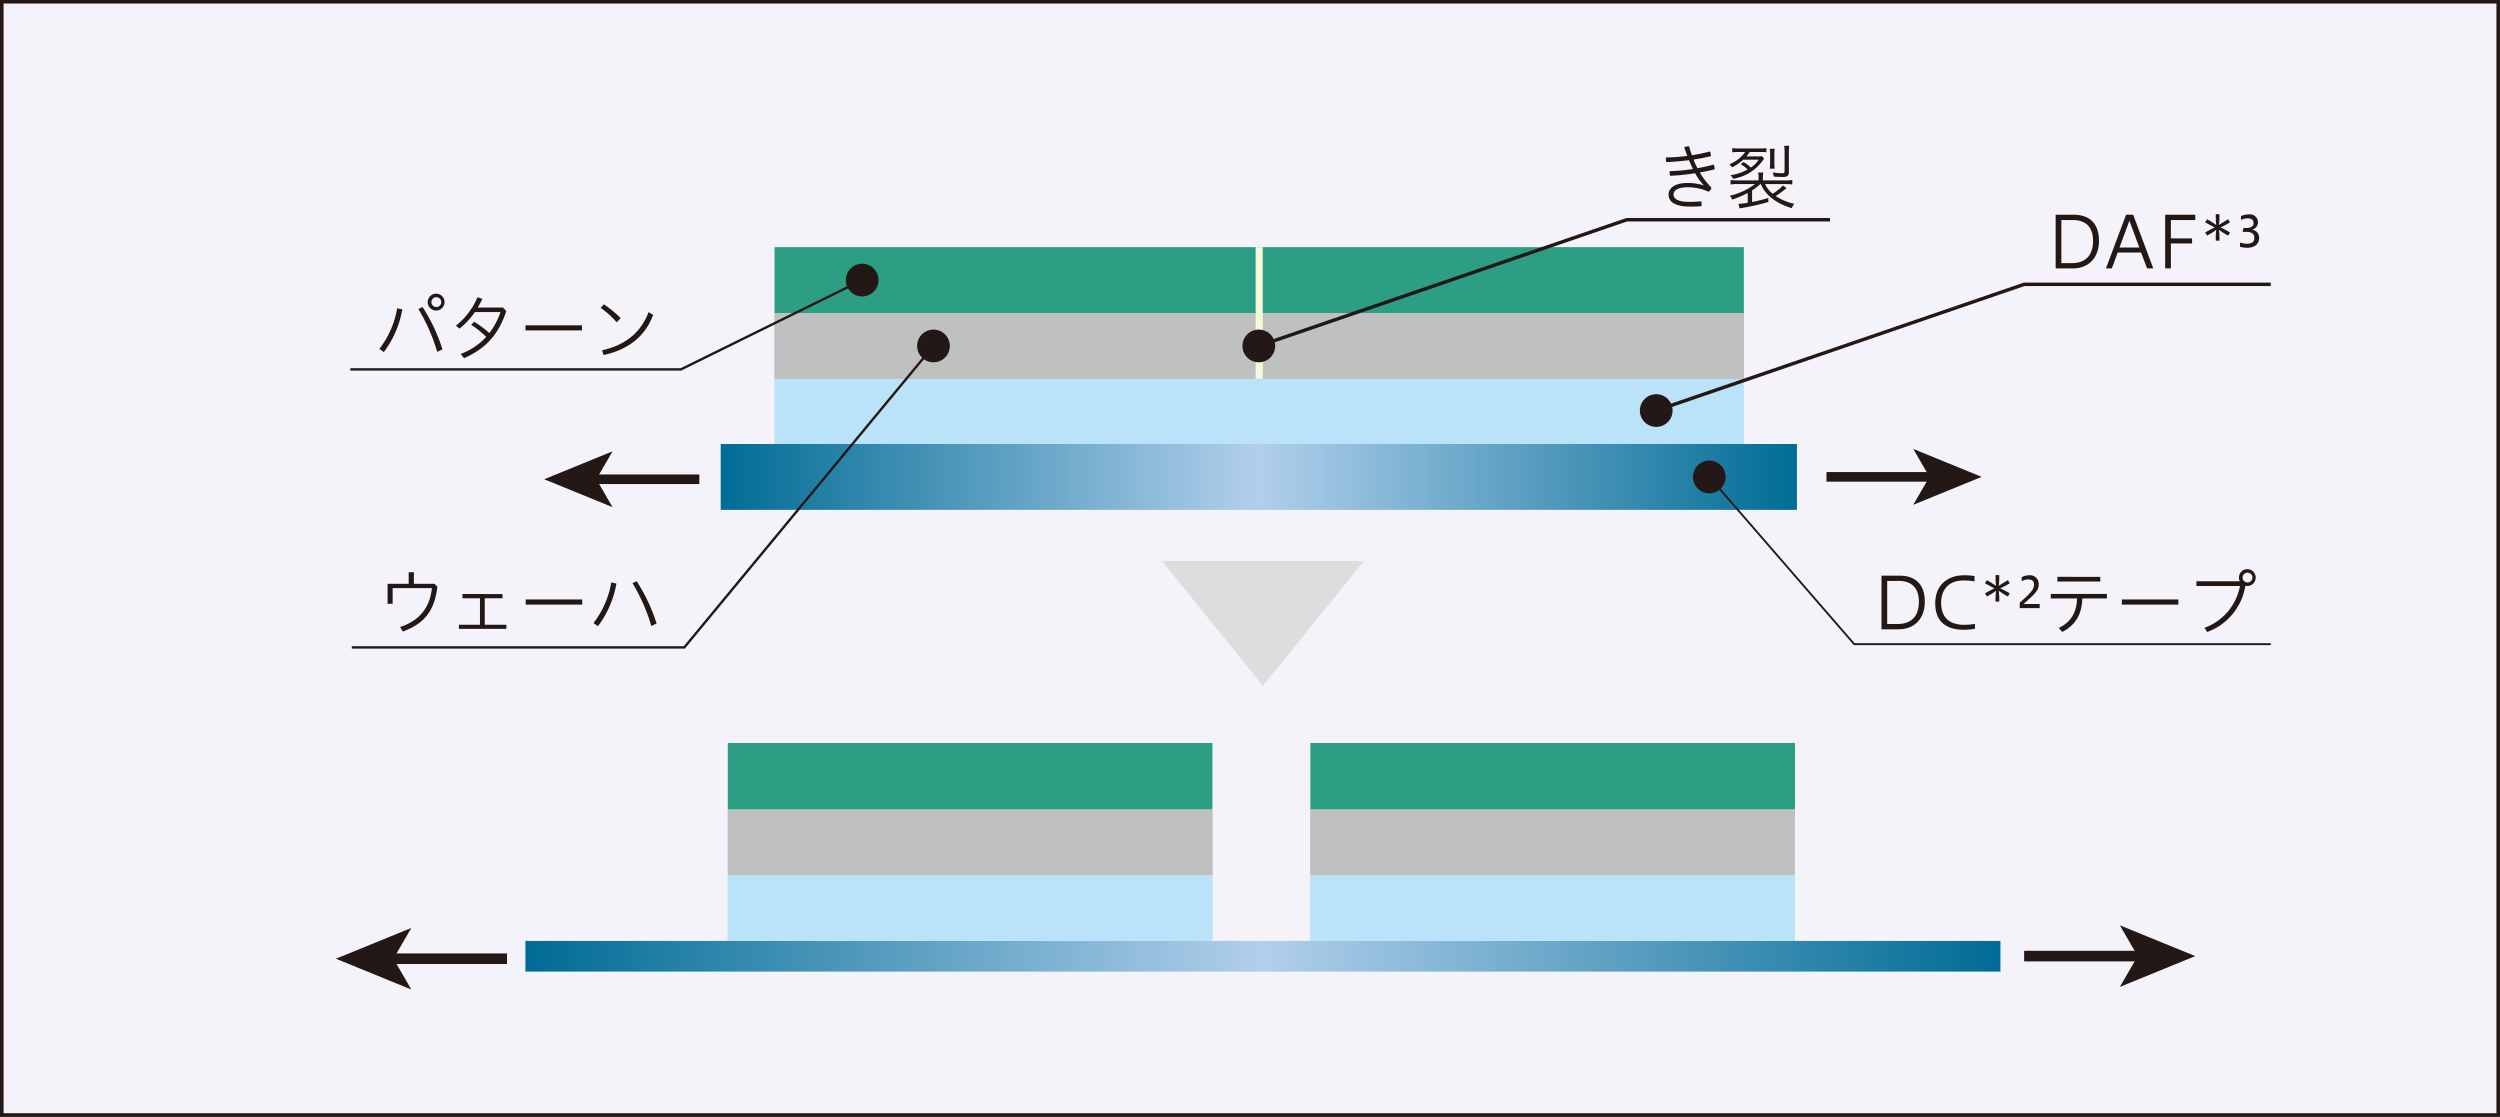 <svg xmlns="http://www.w3.org/2000/svg" xmlns:xlink="http://www.w3.org/1999/xlink" viewBox="0 0 635.054 283.683"><rect x="0" y="0" width="635.054" height="283.683" fill="#333333" stroke="none"/><defs><clipPath id="a" transform="translate(-102.949 -496.594)"><rect x="435.809" y="684.137" width="123.11" height="34.743" style="fill:none"/></clipPath><linearGradient id="b" x1="117.974" y1="-136.707" x2="121.596" y2="-136.707" gradientTransform="matrix(33.993, 0, 0, -33.993, -3677.443, -4442.16)" gradientUnits="userSpaceOnUse"><stop offset="0" stop-color="#b5b5b6"/><stop offset="0.5" stop-color="#dcdddd"/><stop offset="1" stop-color="#b5b5b6"/></linearGradient><clipPath id="c" transform="translate(-102.949 -496.594)"><rect x="287.824" y="684.137" width="123.11" height="34.743" style="fill:none"/></clipPath><linearGradient id="d" x1="114.823" y1="-136.707" x2="118.445" y2="-136.707" gradientTransform="matrix(33.993, 0, 0, -33.993, -3718.303, -4442.16)" xlink:href="#b"/><clipPath id="e" transform="translate(-102.949 -496.594)"><rect x="236.41" y="735.609" width="374.694" height="7.798" style="fill:none"/></clipPath><linearGradient id="f" x1="119.957" y1="-118.242" x2="123.579" y2="-118.242" gradientTransform="translate(-12307.841 12505.8) scale(103.71)" gradientUnits="userSpaceOnUse"><stop offset="0" stop-color="#006c95"/><stop offset="0.5" stop-color="#b1cfeb"/><stop offset="1" stop-color="#006c95"/></linearGradient><clipPath id="g" transform="translate(-102.949 -496.594)"><rect x="286.021" y="609.38" width="273.387" height="16.732" style="fill:none"/></clipPath><linearGradient id="h" x1="119.306" y1="-117.644" x2="122.927" y2="-117.644" gradientTransform="translate(-8845.182 9023.261) scale(75.67)" xlink:href="#f"/><clipPath id="i" transform="translate(-102.949 -496.594)"><polyline points="299.7 609.38 545.927 609.38 545.927 592.651 299.7 592.651 299.7 609.38" style="fill:none"/></clipPath><clipPath id="j" transform="translate(-102.949 -496.594)"><polyline points="299.7 592.829 545.927 592.829 545.927 576.104 299.7 576.104 299.7 592.829" style="fill:none"/></clipPath><clipPath id="k" transform="translate(-102.949 -496.594)"><polyline points="435.809 735.609 558.919 735.609 558.919 718.88 435.809 718.88 435.809 735.609" style="fill:none"/></clipPath><clipPath id="l" transform="translate(-102.949 -496.594)"><polyline points="287.824 735.609 410.934 735.609 410.934 718.88 287.824 718.88 287.824 735.609" style="fill:none"/></clipPath><clipPath id="m" transform="translate(-102.949 -496.594)"><polyline points="287.824 718.88 410.934 718.88 410.934 702.151 287.824 702.151 287.824 718.88" style="fill:none"/></clipPath><clipPath id="n" transform="translate(-102.949 -496.594)"><polyline points="435.809 718.88 558.919 718.88 558.919 702.151 435.809 702.151 435.809 718.88" style="fill:none"/></clipPath></defs><title>名称未設定-1</title><g style="clip-path:url(#a)"><rect x="332.86" y="187.543" width="123.11" height="34.743" style="fill:url(#b)"/></g><g style="clip-path:url(#c)"><rect x="184.875" y="187.543" width="123.11" height="34.743" style="fill:url(#d)"/></g><rect x="0.453" y="0.453" width="634.148" height="282.778" style="fill:#f4f3f9"/><polyline points="634.601 283.231 634.601 282.778 0.905 282.778 0.905 0.905 634.148 0.905 634.148 283.231 634.601 283.231 634.601 282.778 634.601 283.231 635.054 283.231 635.054 0 0 0 0 283.683 635.054 283.683 635.054 283.231 634.601 283.231" style="fill:#231815"/><polyline points="332.508 142.488 346.474 142.488 320.81 174.215 295.143 142.488 332.508 142.488" style="fill:#dcdddd"/><rect x="98.931" y="242.191" width="29.861" height="2.691" style="fill:#231815"/><polyline points="85.328 243.535 104.491 251.365 99.946 243.535 104.491 235.712 85.328 243.535" style="fill:#231815"/><rect x="514.178" y="241.524" width="29.858" height="2.691" style="fill:#231815"/><polyline points="557.639 242.872 538.48 250.698 543.025 242.872 538.48 235.045 557.639 242.872" style="fill:#231815"/><g style="clip-path:url(#e)"><rect x="133.461" y="239.015" width="374.694" height="7.798" style="fill:url(#f)"/></g><path d="M263.609,644.721a46.017,46.017,0,0,1,4.786,10.894l1.341-.635a44.147,44.147,0,0,0-5.057-10.749Zm-8.773,10.948a25.159,25.159,0,0,0,4.695-10.84l-1.305-.29a23.068,23.068,0,0,1-4.514,10.314Zm-18.344-6.8v1.305h14.356v-1.305Zm-16.967,6.416v1.052h12.054v-1.052h-5.492v-6.725H230.6v-1.069H220.431v1.069h4.441v6.725Zm-11.438-10.4v-2.919h-1.323v2.919H201.4v5.093h1.287v-3.988h9.97c-.508,4.822-3.009,8.23-8.085,9.879l.689,1.142c5.655-2.012,8.121-5.51,8.791-11.4l-.761-.725Z" transform="translate(-102.949 -496.594)" style="fill:#231815"/><path d="M256.279,586.77c5.891-1.251,10.477-4.459,12.58-10.187l-1.179-.689c-2.012,5.51-6.38,8.5-11.8,9.68Zm-.761-11.982a22.807,22.807,0,0,1,4.1,3.68l1-1.051a27.221,27.221,0,0,0-4.26-3.517Zm-19.088,4.441v1.3h14.356v-1.3Zm-15.607,8.357c5.13-2.3,8.628-5.565,10.731-11.964l-.834-.906h-6.435a14.327,14.327,0,0,0,1.178-2.212l-1.232-.4a17.88,17.88,0,0,1-5.475,7.214l.925.761a20.168,20.168,0,0,0,3.9-4.205h6.507a19.123,19.123,0,0,1-2.827,5.329,23.561,23.561,0,0,0-3.9-2.882l-.707.816a21.977,21.977,0,0,1,3.806,3.027,16.519,16.519,0,0,1-6.489,4.332Zm-7.088-15.5a1.251,1.251,0,1,1,0,2.5,1.251,1.251,0,0,1,0-2.5Zm0-.888a2.139,2.139,0,0,0,0,4.278,2.139,2.139,0,1,0,0-4.278Zm-4.513,3.879a46.09,46.09,0,0,1,4.785,10.894l1.341-.634a44.092,44.092,0,0,0-5.057-10.749Zm-8.774,10.949a25.164,25.164,0,0,0,4.695-10.84l-1.305-.29a23.067,23.067,0,0,1-4.513,10.314Z" transform="translate(-102.949 -496.594)" style="fill:#231815"/><g style="clip-path:url(#g)"><rect x="183.072" y="112.786" width="273.387" height="16.733" style="fill:url(#h)"/></g><rect x="196.751" y="96.057" width="246.227" height="16.729" style="fill:#d3edfb"/><g style="clip-path:url(#i)"><rect x="196.751" y="96.057" width="246.227" height="16.729" style="fill:#bae3f9"/></g><rect x="196.751" y="79.51" width="246.227" height="16.725" style="fill:#bfc0c0"/><g style="clip-path:url(#j)"><rect x="196.751" y="79.51" width="246.227" height="16.725" style="fill:#bfc0c0"/></g><rect x="332.86" y="222.286" width="123.11" height="16.729" style="fill:#bae3f9"/><g style="clip-path:url(#k)"><rect x="332.86" y="222.286" width="123.11" height="16.729" style="fill:#bae3f9"/></g><rect x="184.875" y="222.286" width="123.11" height="16.729" style="fill:#bae3f9"/><g style="clip-path:url(#l)"><rect x="184.875" y="222.286" width="123.11" height="16.729" style="fill:#bae3f9"/></g><rect x="196.751" y="62.781" width="246.227" height="16.729" style="fill:#2b9e84"/><rect x="184.875" y="205.557" width="123.11" height="16.729" style="fill:#bfc0c0"/><g style="clip-path:url(#m)"><rect x="184.875" y="205.557" width="123.11" height="16.729" style="fill:#bfc0c0"/></g><rect x="184.875" y="188.734" width="123.11" height="16.83" style="fill:#2b9e84"/><rect x="332.86" y="205.557" width="123.11" height="16.729" style="fill:#bfc0c0"/><g style="clip-path:url(#n)"><rect x="332.86" y="205.557" width="123.11" height="16.729" style="fill:#bfc0c0"/></g><rect x="332.86" y="188.734" width="123.11" height="16.83" style="fill:#2b9e84"/><rect x="463.967" y="119.914" width="27.08" height="2.438" style="fill:#231815"/><polyline points="503.382 121.134 486.008 128.229 490.126 121.134 486.008 114.036 503.382 121.134" style="fill:#231815"/><rect x="150.57" y="120.522" width="27.076" height="2.441" style="fill:#231815"/><polyline points="138.235 121.743 155.608 114.641 151.49 121.743 155.608 128.834 138.235 121.743" style="fill:#231815"/><path d="M326.113,567.738a4.152,4.152,0,1,1-4.15-4.147,4.147,4.147,0,0,1,4.15,4.147" transform="translate(-102.949 -496.594)" style="fill:#231815"/><path d="M344.222,584.466a4.153,4.153,0,1,1-4.151-4.146,4.147,4.147,0,0,1,4.151,4.146" transform="translate(-102.949 -496.594)" style="fill:#231815"/><path d="M541.3,617.743a4.153,4.153,0,1,1-4.151-4.147,4.145,4.145,0,0,1,4.151,4.147" transform="translate(-102.949 -496.594)" style="fill:#231815"/><path d="M527.819,600.88a4.153,4.153,0,1,1-4.154-4.147,4.148,4.148,0,0,1,4.154,4.147" transform="translate(-102.949 -496.594)" style="fill:#231815"/><polyline points="218.876 70.868 172.895 93.526 88.986 93.526 88.986 94.138 173.039 94.138 219.148 71.419 218.876 70.868" style="fill:#231815"/><path d="M671.958,559.286a6.534,6.534,0,0,0,1.885.236c2.012,0,2.973-1.124,2.973-2.411A2.043,2.043,0,0,0,675,554.936a1.946,1.946,0,0,0,1.523-1.994,2,2,0,0,0-2.23-1.885,4.68,4.68,0,0,0-2.085.435v.961a4.35,4.35,0,0,1,1.632-.4c1.251,0,1.559.544,1.559,1.232,0,.726-.562,1.233-1.94,1.233h-.616l-.218.979h.943c1.323,0,2.03.417,2.03,1.577,0,.8-.435,1.432-1.921,1.432a5.883,5.883,0,0,1-1.722-.308Zm-2.547-3.643-.6-.345a15.9,15.9,0,0,0-1.831-.924,16.256,16.256,0,0,0,1.831-.943l.6-.344-.472-.816-.58.363c-.58.362-1.341.816-1.758,1.124a13.8,13.8,0,0,0,.145-2.067V551H665.8v.688a16.954,16.954,0,0,0,.126,2.067,19.761,19.761,0,0,0-1.74-1.124l-.6-.344-.471.8.616.326c.58.308,1.4.78,1.813.961-.453.2-1.088.526-1.813.924l-.616.345.489.8.562-.326a14.875,14.875,0,0,0,1.758-1.142,18.01,18.01,0,0,0-.126,2.085v.67h.942v-.67a17.275,17.275,0,0,0-.127-2.085,19.477,19.477,0,0,0,1.74,1.142l.58.326ZM654.4,564.779v-6.345h5.383v-1.287H654.4v-4.658h6.2v-1.341h-7.649v13.631Zm-10.537-12.127,2.52,6.816h-5.039ZM639.4,564.779l1.487-4.043h5.945l1.523,4.043h1.577l-5.112-13.631h-1.795L637.9,564.779Zm-12.819-1.342V552.489h2.936c2.955,0,5.112,1.5,5.112,5.257,0,3.643-1.8,5.691-5.474,5.691Zm-1.45-12.289v13.631h4.259c4.333,0,6.743-2.883,6.743-7.052,0-4.314-2.356-6.579-6.416-6.579Z" transform="translate(-102.949 -496.594)" style="fill:#231815"/><polyline points="420.86 104.703 514.25 72.668 576.823 72.668 576.823 71.785 514.102 71.785 420.571 103.866 420.86 104.703" style="fill:#231815"/><path d="M557.359,535.172a8.936,8.936,0,0,1,.109-1.54h-1.306a8.785,8.785,0,0,1,.109,1.54V540.1c0,.4-.109.489-.562.489a14.624,14.624,0,0,1-2.483-.2,3.56,3.56,0,0,1,.326,1.051c.689.073,1.559.109,2.194.109,1.232,0,1.613-.29,1.613-1.269Zm-3.607,4.26a9.45,9.45,0,0,1-.073-1.269v-2.5a5.624,5.624,0,0,1,.091-1.269H552.5a5.885,5.885,0,0,1,.091,1.269v2.5a7.257,7.257,0,0,1-.091,1.269Zm-8.665-1.124a6.935,6.935,0,0,1,1.795,1.342,12.944,12.944,0,0,1-4.351,1.45,3.156,3.156,0,0,1,.653.906,11.456,11.456,0,0,0,7.9-5.166l-.653-.6a5.291,5.291,0,0,1-1.431.091h-2.466a7.626,7.626,0,0,0,.889-1.124h2.9a7.911,7.911,0,0,1,1.323.072v-1.069a8.343,8.343,0,0,1-1.341.09h-5.891a9.312,9.312,0,0,1-1.432-.09v1.069a10.761,10.761,0,0,1,1.395-.072h1.885a8.869,8.869,0,0,1-3.987,3.1l.67.78a11.24,11.24,0,0,0,2.846-1.94h3.9a6.533,6.533,0,0,1-1.994,2.012,9.984,9.984,0,0,0-1.83-1.395Zm5.148,5.039c1.124,2.774,3.861,4.913,7.867,6.127a3.379,3.379,0,0,1,.652-1.106,13.8,13.8,0,0,1-4.749-1.975,29.476,29.476,0,0,0,2.774-2.012l-.943-.671c-.381.4-.616.653-.707.725l-.38.308a15.164,15.164,0,0,1-1.5,1.07,6.948,6.948,0,0,1-1.939-2.466h5.021a12.674,12.674,0,0,1,1.9.109v-1.142a11.754,11.754,0,0,1-1.9.109h-5.565v-.58a5.822,5.822,0,0,1,.109-1.414h-1.324a6.332,6.332,0,0,1,.109,1.414v.58h-5.184a12.308,12.308,0,0,1-1.921-.109v1.142a12.831,12.831,0,0,1,1.9-.109h4.3a16.883,16.883,0,0,1-6.4,2.973,2.854,2.854,0,0,1,.6.979,24.68,24.68,0,0,0,3.952-1.686V548.1a19.056,19.056,0,0,1-2.212.271h-.145l.309,1.179.38-.091.6-.109a53.958,53.958,0,0,0,6.308-1.45v-1.015a38.251,38.251,0,0,1-4.132,1.015v-2.936a14.164,14.164,0,0,0,2.1-1.614Zm-14.574.327a12.954,12.954,0,0,0-4.024-.6c-3.535,0-4.84,1.5-4.84,2.918,0,2.066,1.976,3.081,5.456,3.081a27.377,27.377,0,0,0,2.9-.108l.054-.562-.091-.671c-1.051.091-2.012.145-2.954.145-2.991,0-4.1-.779-4.1-1.885,0-.87.816-1.831,3.68-1.831a12.6,12.6,0,0,1,5.22,1.142,1.887,1.887,0,0,0,.743-1.033,19.908,19.908,0,0,1-2.972-3.861c1.25-.218,2.519-.489,3.788-.8a2.873,2.873,0,0,0-.254-1.2c-1.341.363-2.719.653-4.114.906a15.045,15.045,0,0,1-1.015-2.193c1.468-.217,2.936-.507,4.422-.852a3.257,3.257,0,0,0-.217-1.2,46.638,46.638,0,0,1-4.622.961q-.408-1.143-.707-2.284a3.91,3.91,0,0,0-1.233.217q.354,1.115.761,2.23a45.266,45.266,0,0,1-5.437.4v.145a3.456,3.456,0,0,0,.145,1.034c2.03-.091,3.915-.254,5.728-.49.344.762.652,1.5,1.015,2.248a48.8,48.8,0,0,1-5.928.544v.217a3.164,3.164,0,0,0,.145.961,58.435,58.435,0,0,0,6.363-.653,13.026,13.026,0,0,0,2.12,3.009Z" transform="translate(-102.949 -496.594)" style="fill:#231815"/><polyline points="319.908 88.289 413.302 56.255 464.864 56.255 464.864 55.371 413.153 55.371 319.622 87.456 319.912 88.293" style="fill:#231815"/><polyline points="236.884 87.677 173.688 164.146 89.359 164.146 89.359 164.758 173.977 164.758 237.358 88.068 236.884 87.677" style="fill:#231815"/><path d="M673.812,642.056a1.251,1.251,0,1,1,0,2.5,1.251,1.251,0,0,1,0-2.5Zm-12.924,2.193v1.2h11.057a13.979,13.979,0,0,1-9.009,10.622l.689,1.069c.58-.235,1.142-.471,1.7-.743a11.628,11.628,0,0,0,1.921-1.178,15.119,15.119,0,0,0,5.383-7.124,20.145,20.145,0,0,0,.689-2.7l.49.055a2.139,2.139,0,1,0,0-4.278,2.127,2.127,0,0,0-2.121,2.139,2.059,2.059,0,0,0,.217.942Zm-18.943,4.623v1.305H656.3v-1.305Zm-16.369-4.55H636.47v-1.2H625.576Zm-1.685,4.3h6.67c-.09,3.7-1.7,6.108-4.64,7.468l.87,1.033c3.371-1.7,5.021-4.532,5.093-8.5h6.254v-1.16H623.891Zm-2.821,2.447v-1.051h-4.1c3.534-3.082,3.86-3.7,3.86-5.094a2.2,2.2,0,0,0-2.465-2.193,3.735,3.735,0,0,0-1.867.489v1.015a3.532,3.532,0,0,1,1.65-.453c1.1,0,1.486.508,1.486,1.3,0,1.178-.725,2.067-3.625,4.586v1.4Zm-7.6-3.752-.6-.345a15.823,15.823,0,0,0-1.831-.924,16.256,16.256,0,0,0,1.831-.943l.6-.344-.471-.816-.58.363c-.581.362-1.342.815-1.759,1.124a13.8,13.8,0,0,0,.145-2.067v-.689h-.942v.689a16.738,16.738,0,0,0,.127,2.067,19.717,19.717,0,0,0-1.741-1.124l-.6-.345-.471.8.616.326c.58.308,1.4.78,1.813.961-.453.2-1.088.526-1.813.924l-.616.345.489.8.562-.326a15.026,15.026,0,0,0,1.759-1.142,17.777,17.777,0,0,0-.127,2.085v.67h.942v-.67a17.275,17.275,0,0,0-.127-2.085,19.366,19.366,0,0,0,1.741,1.142l.58.326Zm-8.833,7.758a16.98,16.98,0,0,1-2.683.235c-3.371,0-5.909-1.432-5.909-5.655,0-3.353,2.066-5.6,5.528-5.6a17.181,17.181,0,0,1,2.955.217v-1.341a14.95,14.95,0,0,0-2.7-.2c-3.824,0-7.287,2.211-7.287,7.123,0,4.75,2.937,6.707,7.16,6.707a16.783,16.783,0,0,0,2.937-.235Zm-22.3.036V644.159h2.937c2.954,0,5.111,1.5,5.111,5.256,0,3.644-1.794,5.692-5.474,5.692Zm-1.45-12.29v13.631h4.26c4.332,0,6.743-2.882,6.743-7.051,0-4.314-2.356-6.58-6.417-6.58Z" transform="translate(-102.949 -496.594)" style="fill:#231815"/><rect x="318.959" y="62.781" width="1.811" height="33.454" style="fill:#f7f8da"/><path d="M426.866,584.466a4.152,4.152,0,1,1-4.15-4.146,4.144,4.144,0,0,1,4.15,4.146" transform="translate(-102.949 -496.594)" style="fill:#231815"/><polyline points="434.018 121.305 470.909 163.871 576.823 163.871 576.823 163.393 471.126 163.393 434.377 120.993 434.018 121.305" style="fill:#231815"/></svg>